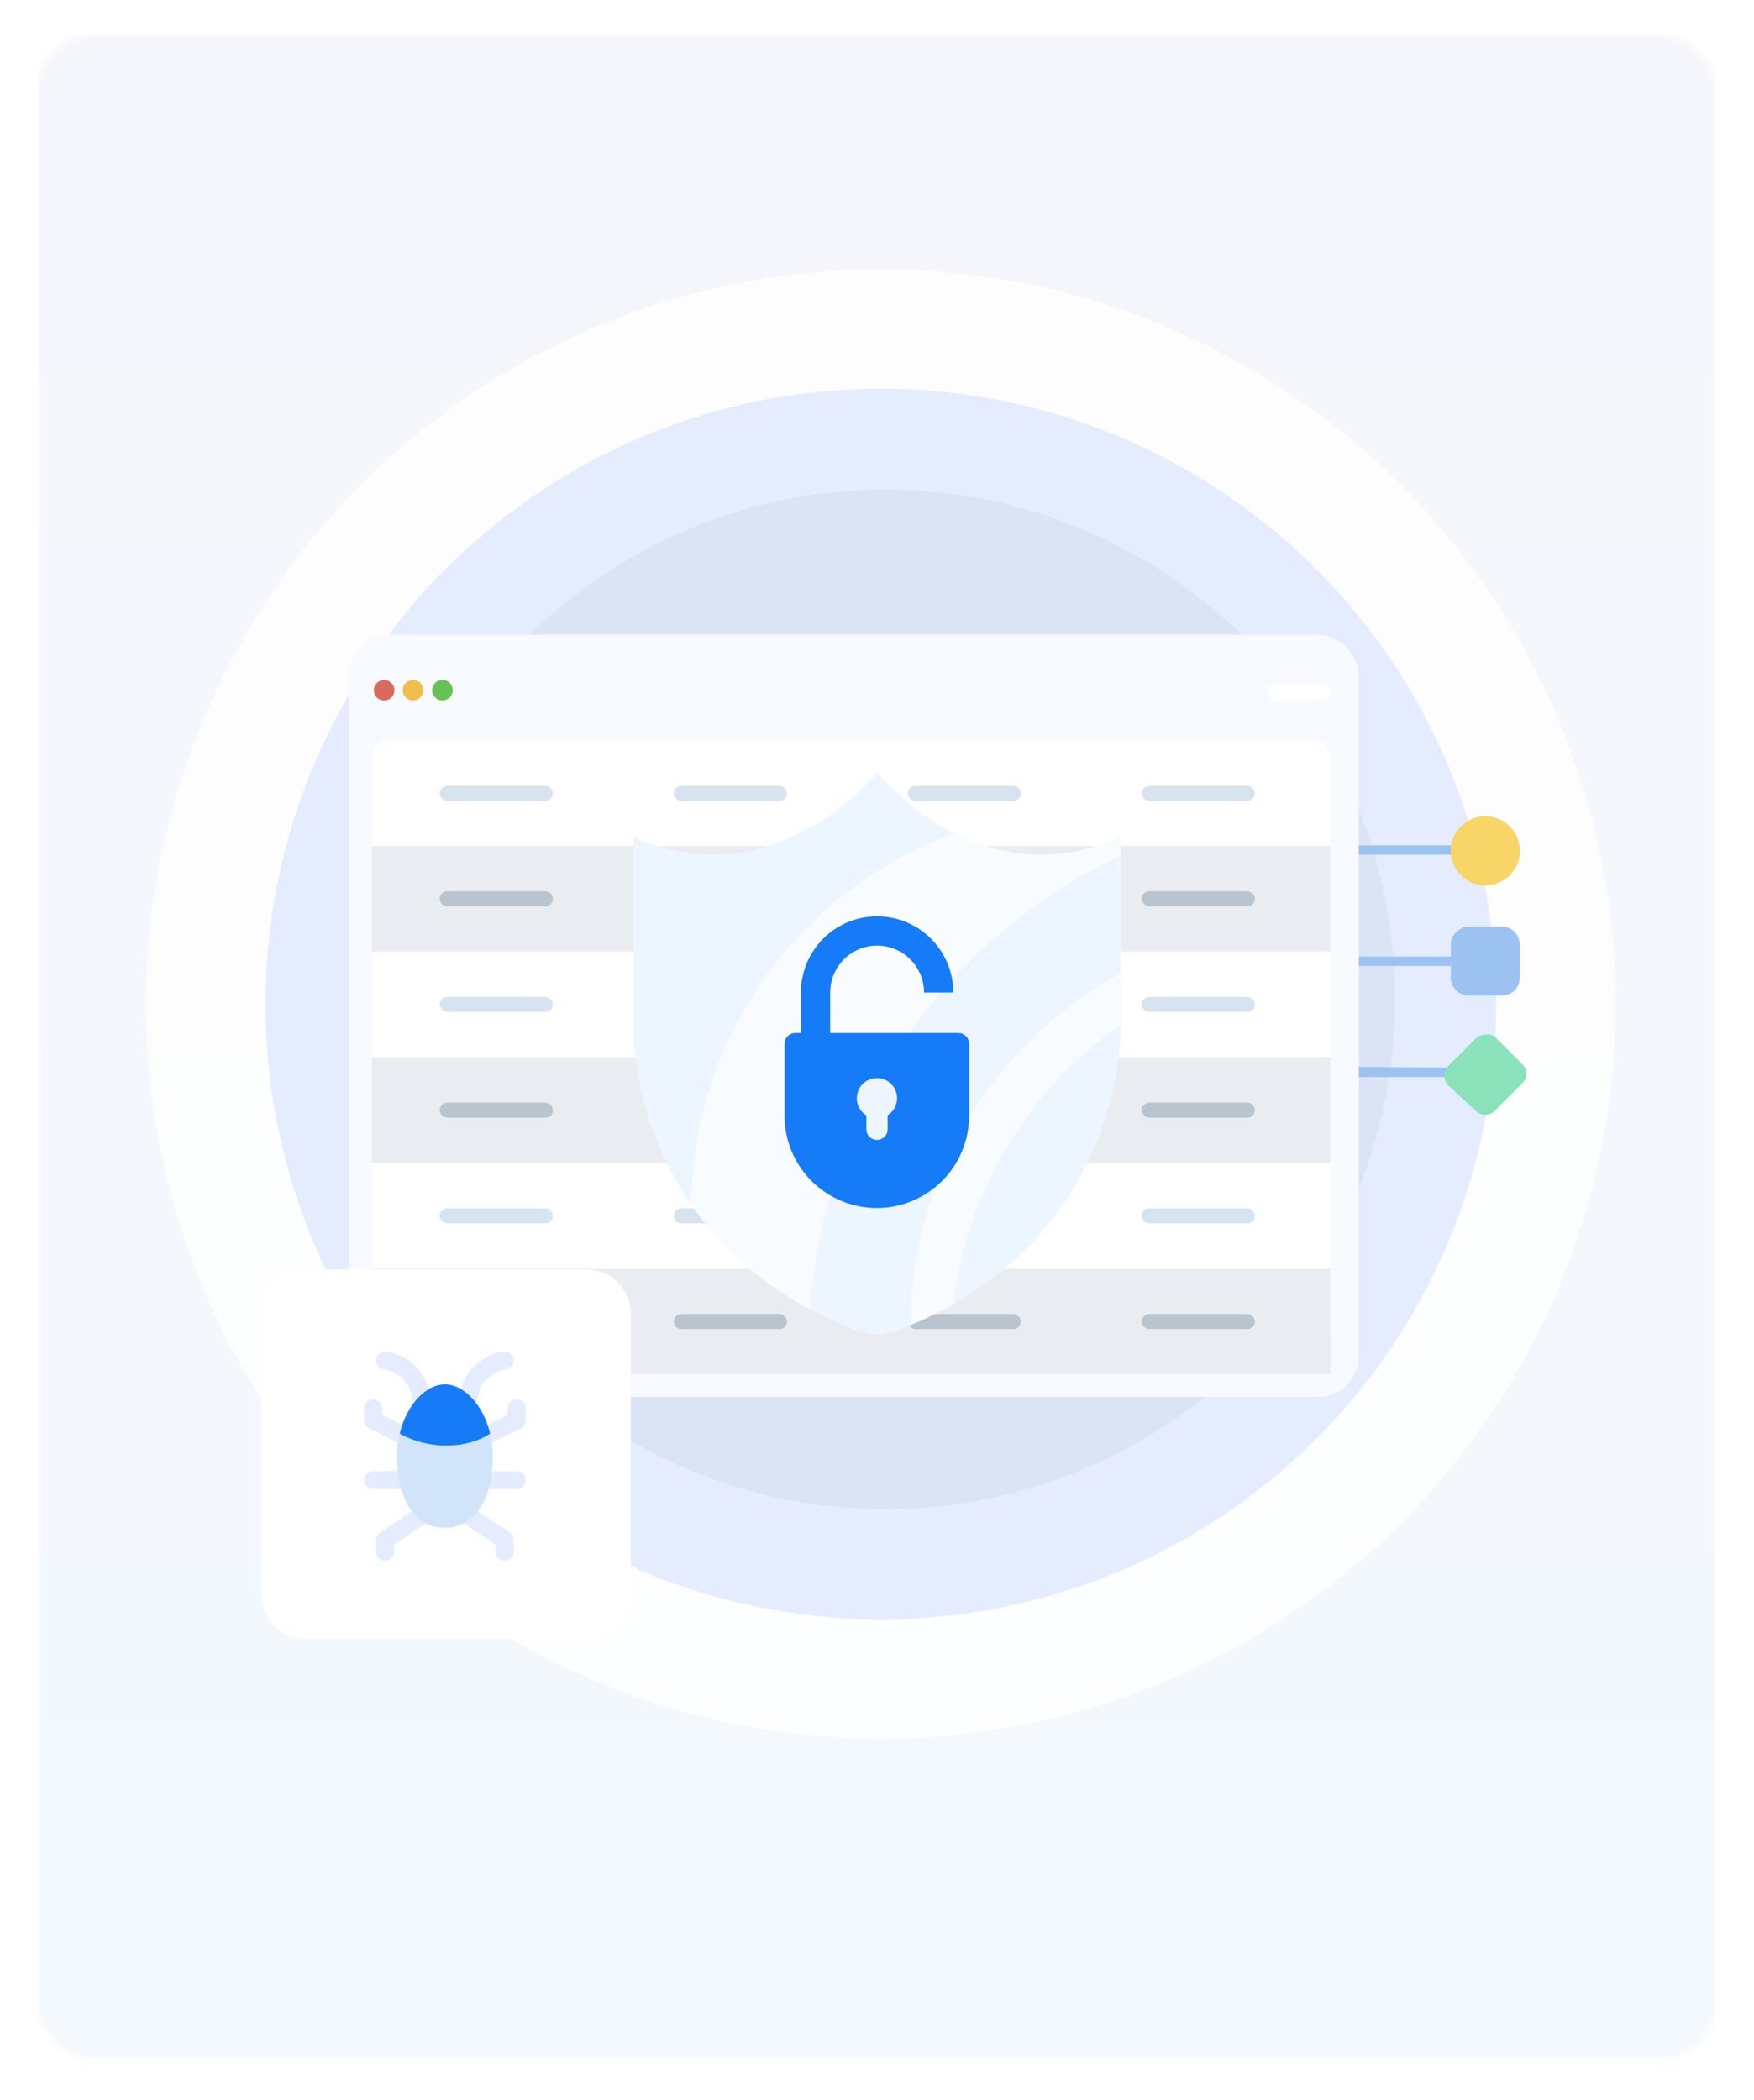 <svg width="228" height="273" viewBox="0 0 228 273" fill="none" xmlns="http://www.w3.org/2000/svg">
<g id="Group 1321315571">
<g id="&#233;&#152;&#180;&#229;&#189;&#177;" filter="url(#filter0_d_5724_27514)">
<mask id="mask0_5724_27514" style="mask-type:alpha" maskUnits="userSpaceOnUse" x="5" y="0" width="218" height="263">
<rect id="Rectangle 6697" x="5" width="218" height="263" rx="7" fill="#001334"/>
</mask>
<g mask="url(#mask0_5724_27514)">
<rect id="Rectangle 6724" x="5" width="218" height="263" fill="url(#paint0_linear_5724_27514)"/>
</g>
</g>
<g id="Group 1321315572">
<g id="Group 1000007182">
<circle id="Ellipse 2803" cx="114.5" cy="130.5" r="95.5" fill="white" fill-opacity="0.81"/>
<circle id="Ellipse 2804" cx="114.5" cy="130.501" r="79.981" fill="#E4ECFD"/>
<circle id="Ellipse 2805" cx="115.097" cy="129.904" r="66.253" fill="#CDD8EA" fill-opacity="0.42"/>
</g>
<g id="Group 1000007190">
<g id="&#229;&#143;&#179;" clip-path="url(#clip0_5724_27514)">
<path id="476242992" fill-rule="evenodd" clip-rule="evenodd" d="M189.196 109.88C189.357 109.88 189.511 109.944 189.625 110.057C189.738 110.171 189.802 110.325 189.802 110.486C189.802 110.647 189.738 110.801 189.625 110.915C189.511 111.029 189.357 111.092 189.196 111.092H167.619C167.544 111.084 167.468 111.093 167.397 111.118C167.326 111.144 167.262 111.184 167.208 111.238C167.155 111.291 167.114 111.355 167.089 111.426C167.064 111.498 167.055 111.573 167.063 111.648V114.983C167.063 115.063 167.047 115.142 167.017 115.215C166.986 115.289 166.942 115.356 166.886 115.412C166.829 115.468 166.762 115.513 166.689 115.544C166.615 115.574 166.536 115.59 166.457 115.59C166.377 115.59 166.298 115.574 166.225 115.544C166.151 115.513 166.084 115.468 166.028 115.412C165.972 115.356 165.927 115.289 165.897 115.215C165.866 115.142 165.85 115.063 165.85 114.983V111.648C165.843 111.414 165.884 111.181 165.971 110.963C166.057 110.746 166.187 110.548 166.353 110.382C166.518 110.216 166.716 110.086 166.934 110C167.152 109.914 167.385 109.873 167.619 109.88H189.196Z" fill="#9BC2F0"/>
<path id="476243520" fill-rule="evenodd" clip-rule="evenodd" d="M188.387 138.786C188.548 138.786 188.702 138.85 188.816 138.964C188.93 139.078 188.994 139.232 188.994 139.393C188.994 139.554 188.93 139.708 188.816 139.821C188.702 139.935 188.548 139.999 188.387 139.999H167.619C167.385 140.006 167.152 139.965 166.934 139.879C166.716 139.792 166.518 139.662 166.353 139.497C166.187 139.331 166.057 139.133 165.971 138.915C165.884 138.698 165.843 138.465 165.85 138.23V134.895C165.85 134.735 165.914 134.58 166.028 134.467C166.142 134.353 166.296 134.289 166.457 134.289C166.618 134.289 166.772 134.353 166.886 134.467C166.999 134.58 167.063 134.735 167.063 134.895V138.23C167.039 138.286 167.027 138.347 167.027 138.407C167.027 138.468 167.039 138.528 167.063 138.584C167.194 138.63 167.337 138.63 167.467 138.584L188.387 138.786Z" fill="#9BC2F0"/>
<path id="476242968" fill-rule="evenodd" clip-rule="evenodd" d="M170.6 125.547C170.439 125.547 170.284 125.483 170.171 125.369C170.057 125.255 169.993 125.101 169.993 124.94C169.993 124.78 170.057 124.625 170.171 124.512C170.284 124.398 170.439 124.334 170.6 124.334H189.246C189.406 124.334 189.561 124.398 189.674 124.512C189.788 124.625 189.852 124.78 189.852 124.94C189.852 125.101 189.788 125.255 189.674 125.369C189.561 125.483 189.406 125.547 189.246 125.547H170.6Z" fill="#9BC2F0"/>
<path id="476242224" fill-rule="evenodd" clip-rule="evenodd" d="M190.863 120.442H195.259C195.564 120.437 195.866 120.497 196.145 120.619C196.424 120.741 196.673 120.922 196.876 121.149C197.294 121.564 197.53 122.127 197.533 122.716V127.112C197.54 127.412 197.486 127.711 197.374 127.99C197.262 128.269 197.095 128.523 196.883 128.735C196.67 128.948 196.417 129.115 196.138 129.227C195.859 129.339 195.56 129.393 195.259 129.386H190.863C190.275 129.383 189.711 129.146 189.297 128.729C189.07 128.526 188.889 128.276 188.767 127.997C188.645 127.718 188.584 127.416 188.589 127.112V122.716C188.588 122.419 188.651 122.126 188.773 121.856C188.895 121.585 189.073 121.344 189.297 121.149C189.706 120.717 190.268 120.463 190.863 120.442Z" fill="#9BC2F0"/>
<path id="476242560" fill-rule="evenodd" clip-rule="evenodd" d="M194.3 134.741L197.887 138.329C198.21 138.65 198.392 139.086 198.393 139.542C198.396 139.775 198.353 140.007 198.266 140.224C198.18 140.441 198.051 140.638 197.887 140.805L194.3 144.393C194.142 144.554 193.954 144.683 193.745 144.77C193.537 144.857 193.313 144.9 193.087 144.898C192.854 144.901 192.622 144.858 192.405 144.772C192.188 144.685 191.991 144.556 191.824 144.393L188.236 141.057C187.912 140.727 187.73 140.282 187.73 139.819C187.73 139.357 187.912 138.912 188.236 138.581L191.824 134.994C191.991 134.83 192.188 134.701 192.405 134.615C192.622 134.528 192.854 134.485 193.087 134.488C193.509 134.414 193.943 134.504 194.3 134.741Z" fill="#8BE1BA"/>
<path id="476242368" fill-rule="evenodd" clip-rule="evenodd" d="M193.086 106.092C194.127 106.093 195.134 106.456 195.937 107.117C196.741 107.778 197.29 108.697 197.491 109.718C197.693 110.739 197.534 111.798 197.043 112.715C196.551 113.631 195.757 114.349 194.795 114.746C193.833 115.143 192.764 115.194 191.769 114.891C190.773 114.588 189.914 113.949 189.337 113.083C188.76 112.218 188.501 111.179 188.604 110.143C188.707 109.108 189.166 108.141 189.903 107.406C190.319 106.986 190.815 106.654 191.362 106.428C191.909 106.202 192.495 106.088 193.086 106.092Z" fill="#F7D667"/>
</g>
<g id="Group 1000007189">
<g id="Dashboard">
<rect id="Rectangle" x="45.382" y="82.486" width="131.242" height="99.101" rx="5.276" fill="#F7FAFF"/>
<rect id="Rectangle_2" x="48.325" y="96.223" width="124.612" height="79.477" rx="2.111" fill="white"/>
<rect id="Rectangle_3" x="164.842" y="88.914" width="8.035" height="2.143" rx="1.071" fill="white"/>
<circle id="Ellipse" cx="49.935" cy="89.716" r="1.339" fill="#D86B5E"/>
<circle id="Ellipse_2" cx="53.685" cy="89.716" r="1.339" fill="#EEBE4F"/>
<circle id="Ellipse_3" cx="57.515" cy="89.712" r="1.339" fill="#67C254"/>
</g>
<g id="Group 1000007183">
<rect id="Rectangle 34625425" x="48.326" y="109.961" width="124.612" height="13.737" fill="#E9EDF1"/>
<rect id="Rectangle 34625427" x="57.156" y="115.848" width="14.718" height="1.962" rx="0.981" fill="#BAC4CF"/>
<rect id="Rectangle 34625428" x="87.574" y="115.848" width="14.718" height="1.962" rx="0.981" fill="#BAC4CF"/>
<rect id="Rectangle 34625429" x="117.991" y="115.848" width="14.718" height="1.962" rx="0.981" fill="#BAC4CF"/>
<rect id="Rectangle 34625430" x="148.408" y="115.848" width="14.718" height="1.962" rx="0.981" fill="#BAC4CF"/>
</g>
<g id="Group 1000007184">
<rect id="Rectangle 34625427_2" x="57.156" y="129.582" width="14.718" height="1.962" rx="0.981" fill="#D8E3F0"/>
<rect id="Rectangle 34625428_2" x="87.574" y="129.582" width="14.718" height="1.962" rx="0.981" fill="#D8E3F0"/>
<rect id="Rectangle 34625429_2" x="117.991" y="129.582" width="14.718" height="1.962" rx="0.981" fill="#D8E3F0"/>
<rect id="Rectangle 34625430_2" x="148.408" y="129.582" width="14.718" height="1.962" rx="0.981" fill="#D8E3F0"/>
</g>
<g id="Group 1000007189_2">
<rect id="Rectangle 34625427_3" x="57.156" y="102.146" width="14.718" height="1.962" rx="0.981" fill="#D8E3F0"/>
<rect id="Rectangle 34625428_3" x="87.574" y="102.146" width="14.718" height="1.962" rx="0.981" fill="#D8E3F0"/>
<rect id="Rectangle 34625429_3" x="117.991" y="102.146" width="14.718" height="1.962" rx="0.981" fill="#D8E3F0"/>
<rect id="Rectangle 34625430_3" x="148.408" y="102.146" width="14.718" height="1.962" rx="0.981" fill="#D8E3F0"/>
</g>
<g id="Group 1000007185">
<rect id="Rectangle 34625425_2" x="48.326" y="137.434" width="124.612" height="13.737" fill="#E9EDF1"/>
<rect id="Rectangle 34625427_4" x="57.156" y="143.32" width="14.718" height="1.962" rx="0.981" fill="#BAC4CF"/>
<rect id="Rectangle 34625428_4" x="87.574" y="143.32" width="14.718" height="1.962" rx="0.981" fill="#BAC4CF"/>
<rect id="Rectangle 34625429_4" x="117.991" y="143.32" width="14.718" height="1.962" rx="0.981" fill="#BAC4CF"/>
<rect id="Rectangle 34625430_4" x="148.408" y="143.32" width="14.718" height="1.962" rx="0.981" fill="#BAC4CF"/>
</g>
<g id="Group 1000007186">
<rect id="Rectangle 34625427_5" x="57.156" y="157.057" width="14.718" height="1.962" rx="0.981" fill="#D8E3F0"/>
<rect id="Rectangle 34625428_5" x="87.573" y="157.057" width="14.718" height="1.962" rx="0.981" fill="#D8E3F0"/>
<rect id="Rectangle 34625429_5" x="117.99" y="157.057" width="14.718" height="1.962" rx="0.981" fill="#D8E3F0"/>
<rect id="Rectangle 34625430_5" x="148.407" y="157.057" width="14.718" height="1.962" rx="0.981" fill="#D8E3F0"/>
</g>
<g id="Group 1000007188">
<rect id="Rectangle 34625425_3" x="48.326" y="164.908" width="124.612" height="13.737" fill="#E9EDF1"/>
<rect id="Rectangle 34625427_6" x="57.156" y="170.795" width="14.718" height="1.962" rx="0.981" fill="#BAC4CF"/>
<rect id="Rectangle 34625428_6" x="87.574" y="170.795" width="14.718" height="1.962" rx="0.981" fill="#BAC4CF"/>
<rect id="Rectangle 34625429_6" x="117.991" y="170.795" width="14.718" height="1.962" rx="0.981" fill="#BAC4CF"/>
<rect id="Rectangle 34625430_6" x="148.408" y="170.795" width="14.718" height="1.962" rx="0.981" fill="#BAC4CF"/>
</g>
</g>
<g id="Group 1321315731" filter="url(#filter1_d_5724_27514)">
<path id="Vector" d="M145.694 104.544V128.162C145.699 130.802 145.46 133.437 144.979 136.033C143.086 146.046 136.238 161.427 116.419 168.775C114.863 169.351 113.151 169.351 111.595 168.775C91.771 161.427 84.924 146.05 83.03 136.033C82.551 133.437 82.312 130.802 82.316 128.162V104.544C100.662 112.884 114.005 96.205 114.005 96.205C114.005 96.205 127.346 112.884 145.694 104.544Z" fill="#EDF5FF"/>
<path id="Vector_2" d="M105.321 165.975C98.287 162.242 93.323 157.398 89.862 152.384C90.021 130.137 104.273 111.216 124.125 104.111C129.659 106.879 137.131 108.436 145.694 104.544V106.974C123.14 117.617 107.114 139.855 105.321 165.975Z" fill="#F9FCFF"/>
<path id="Vector_3" d="M145.694 122.318V128.162C145.694 128.432 145.694 128.702 145.687 128.972C133.899 137.223 125.707 150.274 123.958 165.277C122.263 166.24 120.513 167.104 118.717 167.863C118.624 167.732 118.534 167.602 118.443 167.472C118.583 147.943 129.581 130.978 145.694 122.318Z" fill="#F9FCFF"/>
<g id="&#233;&#154;&#148;&#231;&#166;&#187;&#230;&#168;&#161;&#229;&#188;&#143;" clip-path="url(#clip1_5724_27514)">
<path id="Vector_4" d="M122.003 133.605H106.013V124.788C106.013 122.665 106.856 120.63 108.357 119.129C109.857 117.628 111.893 116.785 114.015 116.785C116.137 116.787 118.171 117.631 119.672 119.131C121.172 120.632 122.016 122.666 122.018 124.788" stroke="#157BF6" stroke-width="3.807" stroke-linejoin="round"/>
<path id="Vector_5" d="M113.999 152.8C112.422 152.803 110.86 152.495 109.402 151.894C107.944 151.293 106.619 150.41 105.502 149.296C104.385 148.182 103.499 146.859 102.894 145.403C102.289 143.946 101.978 142.385 101.977 140.808V131.45C101.977 131.08 102.123 130.724 102.384 130.462C102.645 130.199 103 130.051 103.37 130.049H124.576C124.947 130.049 125.303 130.196 125.566 130.459C125.829 130.722 125.977 131.078 125.977 131.45V140.808C125.975 143.985 124.713 147.032 122.467 149.28C120.222 151.528 117.177 152.794 113.999 152.8Z" fill="#157BF6"/>
<path id="Vector_6" d="M116.611 138.541C116.613 138.084 116.495 137.635 116.27 137.237C116.044 136.84 115.719 136.508 115.326 136.276C114.933 136.043 114.485 135.917 114.029 135.91C113.572 135.904 113.121 136.017 112.722 136.239C112.322 136.46 111.987 136.782 111.751 137.173C111.514 137.564 111.384 138.01 111.373 138.467C111.362 138.923 111.471 139.375 111.688 139.777C111.906 140.179 112.225 140.516 112.613 140.757V142.561C112.613 142.929 112.759 143.281 113.019 143.541C113.279 143.801 113.631 143.947 113.999 143.947C114.366 143.947 114.719 143.801 114.979 143.541C115.239 143.281 115.385 142.929 115.385 142.561V140.742C115.759 140.508 116.067 140.184 116.281 139.799C116.496 139.415 116.609 138.982 116.611 138.541Z" fill="#EDF5FF"/>
</g>
</g>
</g>
</g>
<g id="Group 1000007191">
<g id="Group 1321315732">
<g id="Vector_7" filter="url(#filter2_d_5724_27514)">
<path d="M76.246 165H39.754C36.576 165 34 167.576 34 170.754V207.246C34 210.424 36.576 213 39.754 213H76.246C79.424 213 82 210.424 82 207.246V170.754C82 167.576 79.424 165 76.246 165Z" fill="white"/>
</g>
<g id="Group 1321315731_2">
<path id="Vector_8" fill-rule="evenodd" clip-rule="evenodd" d="M63.79 193.552H67.168C67.478 193.552 67.775 193.429 67.994 193.21C68.213 192.991 68.336 192.694 68.336 192.385C68.336 192.075 68.213 191.778 67.994 191.559C67.775 191.34 67.478 191.217 67.168 191.217H63.79C63.48 191.217 63.183 191.34 62.964 191.559C62.745 191.778 62.622 192.075 62.622 192.385C62.622 192.694 62.745 192.991 62.964 193.21C63.183 193.429 63.48 193.552 63.79 193.552Z" fill="#E4ECFD"/>
<path id="Vector_9" fill-rule="evenodd" clip-rule="evenodd" d="M60.668 198.265L64.968 201.133C65.226 201.302 65.54 201.362 65.841 201.301C66.143 201.239 66.408 201.061 66.579 200.804C66.75 200.548 66.812 200.234 66.752 199.932C66.693 199.63 66.516 199.364 66.261 199.192L61.963 196.325C61.836 196.24 61.693 196.181 61.543 196.151C61.393 196.121 61.238 196.121 61.088 196.151C60.938 196.181 60.795 196.241 60.667 196.326C60.54 196.411 60.431 196.52 60.346 196.648C60.261 196.775 60.202 196.918 60.172 197.068C60.142 197.218 60.142 197.373 60.172 197.523C60.202 197.673 60.261 197.816 60.346 197.944C60.431 198.071 60.541 198.18 60.668 198.265Z" fill="#E4ECFD"/>
<path id="Vector_10" fill-rule="evenodd" clip-rule="evenodd" d="M48.503 193.552H51.881C52.191 193.552 52.488 193.429 52.707 193.21C52.926 192.991 53.049 192.694 53.049 192.385C53.049 192.075 52.926 191.778 52.707 191.559C52.488 191.34 52.191 191.217 51.881 191.217H48.503C48.193 191.217 47.896 191.34 47.677 191.559C47.458 191.778 47.335 192.075 47.335 192.385C47.335 192.694 47.458 192.991 47.677 193.21C47.896 193.429 48.193 193.552 48.503 193.552Z" fill="#E4ECFD"/>
<path id="Vector_11" fill-rule="evenodd" clip-rule="evenodd" d="M47.98 185.653L51.415 187.366C55.749 189.79 61.193 189.421 64.309 187.339L67.691 185.65C67.957 185.505 68.156 185.263 68.247 184.975C68.337 184.686 68.312 184.373 68.177 184.103C68.042 183.832 67.807 183.625 67.522 183.524C67.237 183.423 66.923 183.437 66.648 183.562L63.192 185.291C63.144 185.314 63.099 185.341 63.055 185.37C60.532 187.092 56.073 187.308 52.53 185.317L52.48 185.291L49.023 183.562C48.748 183.437 48.435 183.423 48.15 183.524C47.864 183.625 47.629 183.832 47.494 184.103C47.359 184.373 47.334 184.686 47.425 184.975C47.515 185.263 47.715 185.505 47.98 185.65V185.653Z" fill="#E4ECFD"/>
<path id="Vector_12" fill-rule="evenodd" clip-rule="evenodd" d="M53.708 196.325L49.411 199.192C49.156 199.364 48.979 199.63 48.919 199.932C48.86 200.234 48.922 200.548 49.093 200.804C49.264 201.061 49.529 201.239 49.83 201.301C50.132 201.362 50.446 201.302 50.703 201.133L55.004 198.265C55.261 198.093 55.439 197.827 55.5 197.523C55.56 197.22 55.498 196.905 55.326 196.648C55.154 196.39 54.887 196.212 54.584 196.151C54.281 196.091 53.966 196.154 53.708 196.325Z" fill="#E4ECFD"/>
<path id="Vector_13" fill-rule="evenodd" clip-rule="evenodd" d="M64.444 200.166V201.723C64.444 202.032 64.567 202.329 64.786 202.548C65.005 202.767 65.302 202.89 65.612 202.89C65.922 202.89 66.219 202.767 66.438 202.548C66.657 202.329 66.78 202.032 66.78 201.723V200.166C66.78 199.856 66.657 199.559 66.438 199.34C66.219 199.121 65.922 198.998 65.612 198.998C65.302 198.998 65.005 199.121 64.786 199.34C64.567 199.559 64.444 199.856 64.444 200.166Z" fill="#E4ECFD"/>
<path id="Vector_14" fill-rule="evenodd" clip-rule="evenodd" d="M49.67 184.602V183.045C49.67 182.735 49.547 182.438 49.328 182.219C49.109 182 48.812 181.877 48.503 181.877C48.193 181.877 47.896 182 47.677 182.219C47.458 182.438 47.335 182.735 47.335 183.045V184.602C47.335 184.911 47.458 185.208 47.677 185.427C47.896 185.646 48.193 185.769 48.503 185.769C48.812 185.769 49.109 185.646 49.328 185.427C49.547 185.208 49.67 184.911 49.67 184.602Z" fill="#E4ECFD"/>
<path id="Vector_15" fill-rule="evenodd" clip-rule="evenodd" d="M48.893 200.166V201.723C48.893 202.032 49.016 202.329 49.235 202.548C49.454 202.767 49.751 202.89 50.06 202.89C50.37 202.89 50.667 202.767 50.886 202.548C51.105 202.329 51.228 202.032 51.228 201.723V200.166C51.228 199.856 51.105 199.559 50.886 199.34C50.667 199.121 50.37 198.998 50.06 198.998C49.751 198.998 49.454 199.121 49.235 199.34C49.016 199.559 48.893 199.856 48.893 200.166Z" fill="#E4ECFD"/>
<path id="Vector_16" d="M64.056 189.275C64.056 195.503 61.272 198.608 57.828 198.608C54.384 198.608 51.601 195.494 51.601 189.275C51.601 184.12 54.715 179.934 57.828 179.934C60.942 179.934 64.056 184.122 64.056 189.275Z" fill="#D2E4FA"/>
<g id="Group 1321315733">
<path id="Vector_17" fill-rule="evenodd" clip-rule="evenodd" d="M49.894 177.984C50.82 178.119 51.678 178.549 52.341 179.209C52.987 179.825 53.404 180.641 53.525 181.525C53.541 181.68 53.589 181.831 53.666 181.968C53.742 182.105 53.845 182.225 53.968 182.321C54.092 182.417 54.234 182.487 54.385 182.527C54.536 182.567 54.694 182.576 54.849 182.554C55.004 182.532 55.153 182.479 55.287 182.398C55.421 182.317 55.538 182.21 55.629 182.083C55.721 181.956 55.786 181.812 55.821 181.659C55.856 181.507 55.86 181.349 55.832 181.195C55.648 179.809 55 178.527 53.992 177.559C52.969 176.543 51.647 175.882 50.221 175.674C50.069 175.652 49.915 175.661 49.766 175.699C49.618 175.737 49.479 175.804 49.356 175.896C49.234 175.988 49.13 176.104 49.053 176.236C48.975 176.368 48.924 176.514 48.902 176.665C48.881 176.817 48.889 176.972 48.928 177.12C48.966 177.268 49.033 177.408 49.125 177.53C49.217 177.653 49.332 177.756 49.464 177.834C49.596 177.912 49.742 177.963 49.894 177.984Z" fill="#E4ECFD"/>
<path id="Vector_18" fill-rule="evenodd" clip-rule="evenodd" d="M65.448 175.674C64.021 175.882 62.699 176.543 61.677 177.559C60.669 178.527 60.02 179.809 59.837 181.195C59.809 181.349 59.813 181.507 59.848 181.659C59.882 181.812 59.948 181.956 60.039 182.083C60.131 182.21 60.247 182.317 60.381 182.398C60.515 182.479 60.664 182.532 60.819 182.554C60.974 182.576 61.132 182.567 61.284 182.527C61.435 182.487 61.577 182.417 61.7 182.321C61.824 182.225 61.927 182.105 62.003 181.968C62.079 181.831 62.127 181.68 62.144 181.525C62.263 180.641 62.681 179.824 63.327 179.209C63.99 178.549 64.849 178.119 65.775 177.984C65.927 177.963 66.073 177.912 66.204 177.834C66.336 177.756 66.452 177.653 66.544 177.53C66.636 177.408 66.703 177.268 66.741 177.12C66.779 176.972 66.788 176.817 66.766 176.665C66.745 176.514 66.694 176.368 66.616 176.236C66.538 176.104 66.435 175.988 66.313 175.896C66.19 175.804 66.051 175.737 65.902 175.699C65.754 175.661 65.6 175.652 65.448 175.674Z" fill="#E4ECFD"/>
</g>
<path id="Vector_19" fill-rule="evenodd" clip-rule="evenodd" d="M68.335 184.602V183.045C68.335 182.735 68.212 182.438 67.993 182.219C67.774 182 67.477 181.877 67.168 181.877C66.858 181.877 66.561 182 66.342 182.219C66.123 182.438 66 182.735 66 183.045V184.602C66 184.911 66.123 185.208 66.342 185.427C66.561 185.646 66.858 185.769 67.168 185.769C67.477 185.769 67.774 185.646 67.993 185.427C68.212 185.208 68.335 184.911 68.335 184.602Z" fill="#E4ECFD"/>
<path id="Vector_20" d="M51.958 186.342C52.852 182.627 55.343 179.947 57.834 179.947C60.325 179.947 62.816 182.627 63.71 186.342C60.892 188.264 55.913 188.567 51.958 186.342Z" fill="#157BF6"/>
</g>
</g>
</g>
</g>
<defs>
<filter id="filter0_d_5724_27514" x="0.45" y="0" width="227.1" height="272.1" filterUnits="userSpaceOnUse" color-interpolation-filters="sRGB">
<feFlood flood-opacity="0" result="BackgroundImageFix"/>
<feColorMatrix in="SourceAlpha" type="matrix" values="0 0 0 0 0 0 0 0 0 0 0 0 0 0 0 0 0 0 127 0" result="hardAlpha"/>
<feOffset dy="4.55"/>
<feGaussianBlur stdDeviation="2.275"/>
<feComposite in2="hardAlpha" operator="out"/>
<feColorMatrix type="matrix" values="0 0 0 0 0.141 0 0 0 0 0.161 0 0 0 0 0.396 0 0 0 0.08 0"/>
<feBlend mode="normal" in2="BackgroundImageFix" result="effect1_dropShadow_5724_27514"/>
<feBlend mode="normal" in="SourceGraphic" in2="effect1_dropShadow_5724_27514" result="shape"/>
</filter>
<filter id="filter1_d_5724_27514" x="76.406" y="94.517" width="75.198" height="84.821" filterUnits="userSpaceOnUse" color-interpolation-filters="sRGB">
<feFlood flood-opacity="0" result="BackgroundImageFix"/>
<feColorMatrix in="SourceAlpha" type="matrix" values="0 0 0 0 0 0 0 0 0 0 0 0 0 0 0 0 0 0 127 0" result="hardAlpha"/>
<feOffset dy="4.221"/>
<feGaussianBlur stdDeviation="2.955"/>
<feComposite in2="hardAlpha" operator="out"/>
<feColorMatrix type="matrix" values="0 0 0 0 0.719 0 0 0 0 0.764 0 0 0 0 0.809 0 0 0 1 0"/>
<feBlend mode="normal" in2="BackgroundImageFix" result="effect1_dropShadow_5724_27514"/>
<feBlend mode="normal" in="SourceGraphic" in2="effect1_dropShadow_5724_27514" result="shape"/>
</filter>
<filter id="filter2_d_5724_27514" x="31.19" y="162.19" width="53.62" height="53.62" filterUnits="userSpaceOnUse" color-interpolation-filters="sRGB">
<feFlood flood-opacity="0" result="BackgroundImageFix"/>
<feColorMatrix in="SourceAlpha" type="matrix" values="0 0 0 0 0 0 0 0 0 0 0 0 0 0 0 0 0 0 127 0" result="hardAlpha"/>
<feOffset/>
<feGaussianBlur stdDeviation="1.405"/>
<feComposite in2="hardAlpha" operator="out"/>
<feColorMatrix type="matrix" values="0 0 0 0 0.769 0 0 0 0 0.916 0 0 0 0 0.959 0 0 0 1 0"/>
<feBlend mode="normal" in2="BackgroundImageFix" result="effect1_dropShadow_5724_27514"/>
<feBlend mode="normal" in="SourceGraphic" in2="effect1_dropShadow_5724_27514" result="shape"/>
</filter>
<linearGradient id="paint0_linear_5724_27514" x1="114" y1="0" x2="114" y2="263" gradientUnits="userSpaceOnUse">
<stop stop-color="#F5F6FB"/>
<stop offset="1" stop-color="#F3F9FD"/>
</linearGradient>
<clipPath id="clip0_5724_27514">
<rect width="56.595" height="38.808" fill="white" transform="translate(141.797 106.092)"/>
</clipPath>
<clipPath id="clip1_5724_27514">
<rect width="24" height="37.919" fill="white" transform="translate(102 114.881)"/>
</clipPath>
</defs>
</svg>
